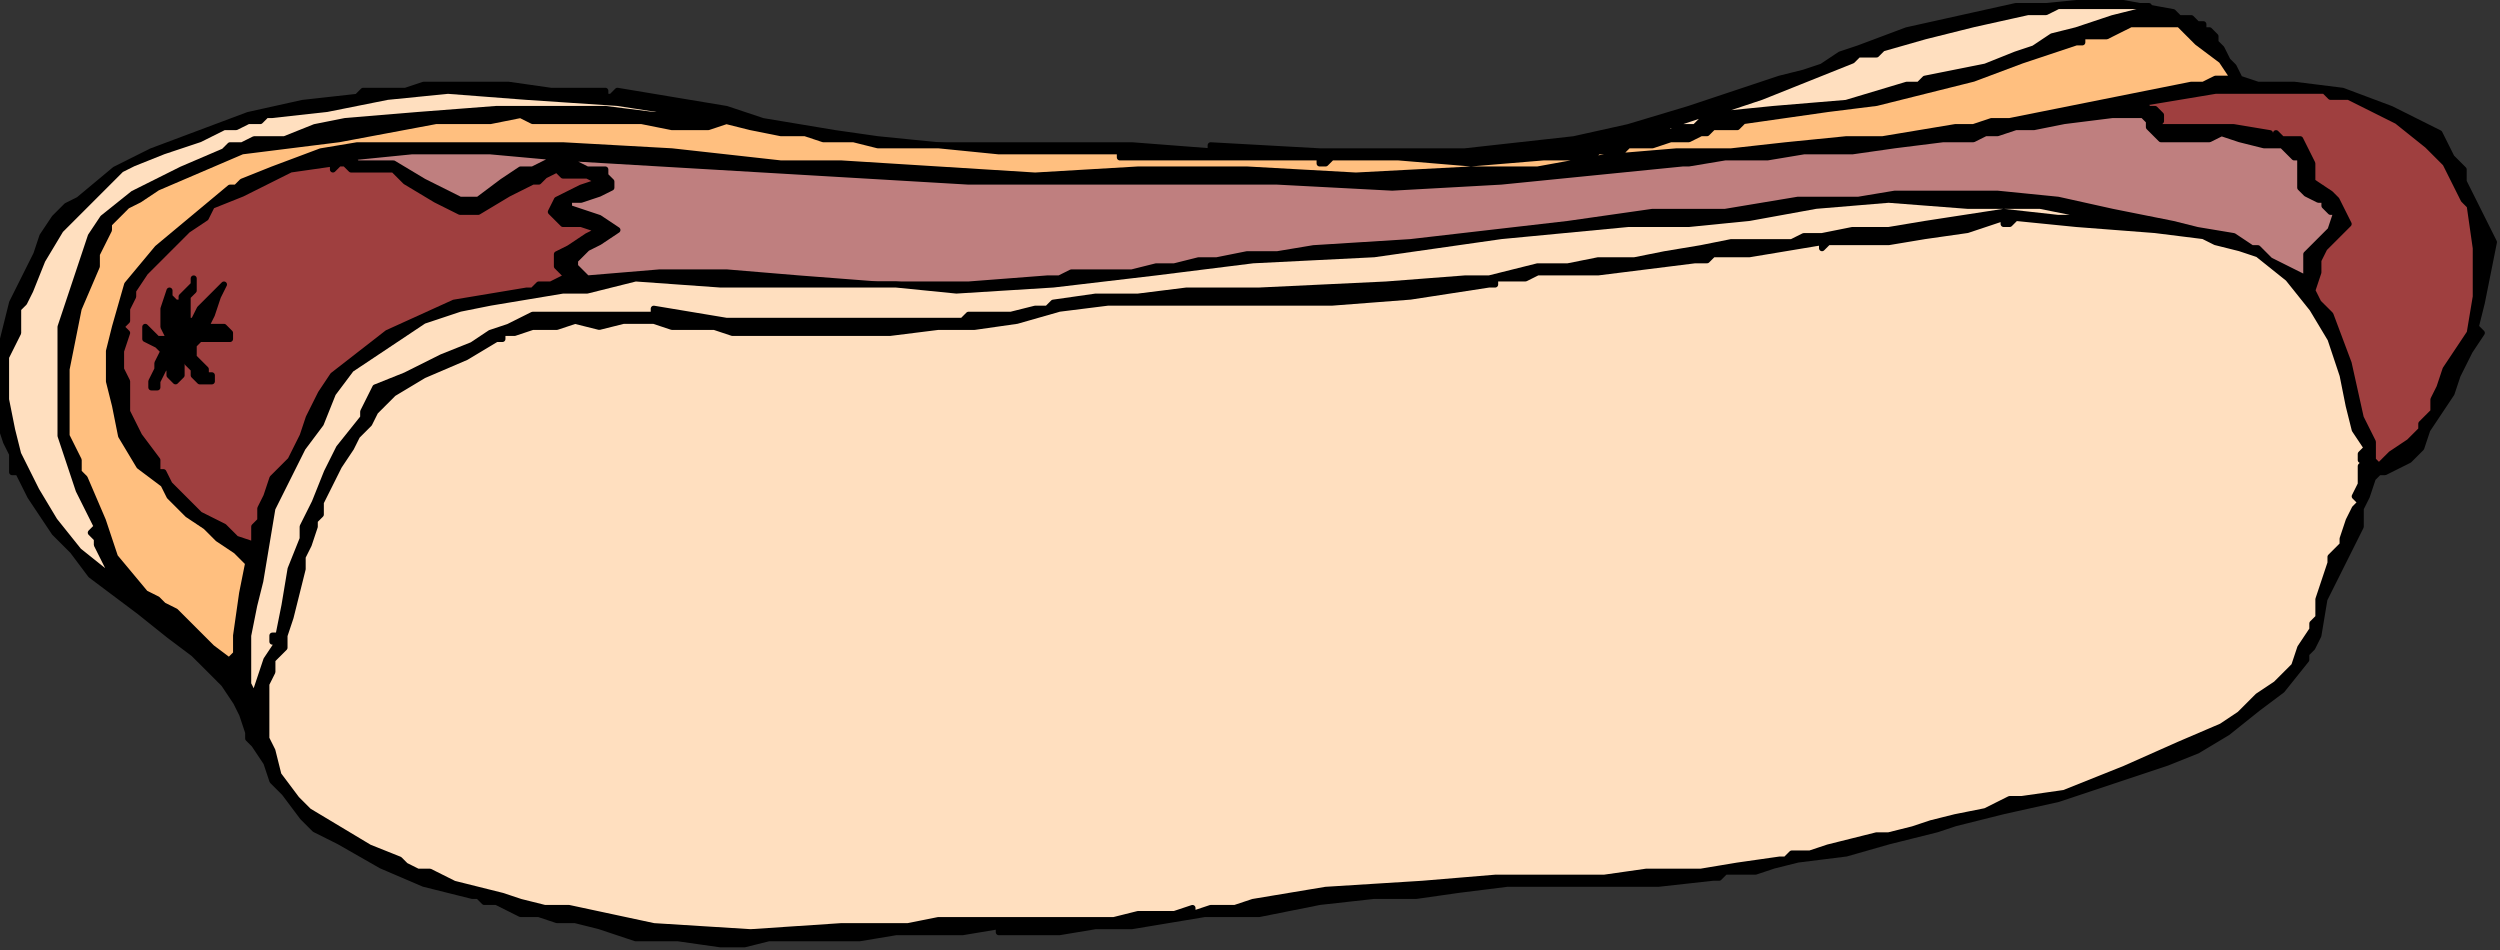 <?xml version="1.0" encoding="UTF-8" standalone="no"?>
<svg
   xmlns:dc="http://purl.org/dc/elements/1.1/"
   xmlns:cc="http://creativecommons.org/ns#"
   xmlns:rdf="http://www.w3.org/1999/02/22-rdf-syntax-ns#"
   xmlns:svg="http://www.w3.org/2000/svg"
   xmlns="http://www.w3.org/2000/svg"
   xmlns:sodipodi="http://sodipodi.sourceforge.net/DTD/sodipodi-0.dtd"
   xmlns:inkscape="http://www.inkscape.org/namespaces/inkscape"
   version="1.0"
   width="69.935mm"
   height="26.585mm"
   id="svg35"
   sodipodi:docname="OBSSG288.WMF">
  <rect width="100%" height="100%" fill="#333333" stroke="none"/>
  <sodipodi:namedview
     pagecolor="#ffffff"
     bordercolor="#666666"
     borderopacity="1"
     objecttolerance="10"
     gridtolerance="10"
     guidetolerance="10"
     inkscape:pageopacity="0"
     inkscape:pageshadow="2"
     inkscape:window-width="640"
     inkscape:window-height="480"
     id="namedview37" />
  <defs
     id="defs3">
    <pattern
       id="WMFhbasepattern"
       patternUnits="userSpaceOnUse"
       width="6"
       height="6"
       x="0"
       y="0" />
  </defs>
  <path
     style="fill:#000000;fill-rule:evenodd;fill-opacity:1;stroke:#000000;stroke-width:0.64px;stroke-linecap:round;stroke-linejoin:round;stroke-miterlimit:4;stroke-dasharray:none;stroke-opacity:1;"
     d="  M 232.32,2.56   L 232.96,2.56   L 232.96,3.2   L 233.6,3.2   L 233.6,3.2   L 234.24,3.84   L 234.24,4.48   L 234.88,5.12   L 234.88,5.12   L 235.52,6.4   L 236.16,7.04   L 236.8,8.32   L 236.8,8.32   L 238.72,8.96   L 240.64,8.96   L 242.56,8.96   L 242.56,8.96   L 247.68,9.6   L 252.8,11.52   L 257.92,14.08   L 257.92,14.08   L 258.56,15.36   L 259.2,16.64   L 260.48,17.92   L 260.48,17.92   L 260.48,19.2   L 261.12,20.48   L 261.76,21.76   L 261.76,21.76   L 262.4,23.04   L 263.04,24.32   L 263.68,25.6   L 263.68,25.6   L 263.04,28.8   L 262.4,32   L 261.76,34.56   L 261.76,34.56   L 262.4,35.2   L 261.12,37.12   L 259.84,39.68   L 259.2,41.6   L 259.2,41.6   L 257.92,43.52   L 256.64,45.44   L 256,47.36   L 256,47.36   L 254.72,48.64   L 253.44,49.28   L 252.16,49.92   L 252.16,49.92   L 251.52,49.92   L 250.88,50.56   L 250.88,50.56   L 250.88,50.56   L 250.24,52.48   L 249.6,53.76   L 249.6,55.04   L 249.6,55.04   L 249.6,55.04   L 249.6,55.68   L 249.6,55.68   L 249.6,55.68   L 247.68,59.52   L 245.76,63.36   L 245.12,67.2   L 245.12,67.2   L 244.48,68.48   L 243.84,69.12   L 243.84,69.76   L 243.84,69.76   L 241.28,72.96   L 238.72,74.88   L 235.52,77.44   L 232.32,79.36   L 229.12,80.64   L 229.12,80.64   L 223.36,82.56   L 217.6,84.48   L 211.84,85.76   L 211.84,85.76   L 209.28,86.4   L 206.72,87.04   L 204.8,87.68   L 204.8,87.68   L 199.68,88.96   L 195.2,90.24   L 190.08,90.88   L 190.08,90.88   L 187.52,91.52   L 185.6,92.16   L 183.68,92.16   L 183.68,92.16   L 182.4,92.16   L 181.76,92.8   L 181.12,92.8   L 181.12,92.8   L 175.36,93.44   L 166.4,93.44   L 159.36,93.44   L 159.36,93.44   L 154.24,94.08   L 149.76,94.72   L 145.28,94.72   L 145.28,94.72   L 139.52,95.36   L 133.12,96.64   L 127.36,96.64   L 127.36,96.64   L 123.52,97.28   L 119.68,97.92   L 115.84,97.92   L 115.84,97.92   L 112,98.56   L 108.8,98.56   L 105.6,98.56   L 105.6,98.56   L 105.6,97.92   L 101.76,98.56   L 97.92,98.56   L 94.72,98.56   L 94.72,98.56   L 90.88,99.2   L 87.68,99.2   L 84.48,99.2   L 84.48,99.2   L 81.28,99.2   L 78.72,99.84   L 76.16,99.84   L 76.16,99.84   L 71.68,99.2   L 67.2,99.2   L 63.36,97.92   L 63.36,97.92   L 60.8,97.28   L 58.88,97.28   L 56.96,96.64   L 56.96,96.64   L 55.04,96.64   L 53.76,96   L 52.48,95.36   L 52.48,95.36   L 52.48,95.36   L 51.2,95.36   L 50.56,94.72   L 49.92,94.72   L 49.92,94.72   L 44.8,93.44   L 40.32,91.52   L 35.84,88.96   L 35.84,88.96   L 33.28,87.68   L 32,86.4   L 30.08,83.84   L 30.08,83.84   L 28.8,82.56   L 28.16,80.64   L 26.88,78.72   L 26.88,78.72   L 26.88,78.72   L 26.24,78.08   L 26.24,77.44   L 26.24,77.44   L 25.6,75.52   L 24.96,74.24   L 23.68,72.32   L 23.68,72.32   L 20.48,69.12   L 17.92,67.2   L 14.72,64.64   L 14.72,64.64   L 12.16,62.72   L 9.6,60.8   L 7.68,58.24   L 7.68,58.24   L 7.04,57.6   L 6.4,56.96   L 5.76,56.32   L 5.76,56.32   L 4.48,54.4   L 3.2,52.48   L 1.92,49.92   L 1.92,49.92   L 1.28,49.92   L 1.28,48.64   L 1.28,48   L 1.28,48   L 0.64,46.72   L 0,44.8   L 0,42.88   L 0,42.88   L 0,42.88   L 0,42.24   L 0,40.96   L 0,40.96   L 0,37.12   L 1.28,32   L 3.2,28.16   L 3.2,28.16   L 3.84,26.88   L 4.48,24.96   L 5.76,23.04   L 5.76,23.04   L 6.4,22.4   L 7.04,21.76   L 8.32,21.12   L 8.32,21.12   L 12.16,17.92   L 16,16   L 21.12,14.08   L 21.12,14.08   L 26.24,12.16   L 32,10.88   L 37.76,10.24   L 37.76,10.24   L 37.76,10.24   L 38.4,9.6   L 39.04,9.6   L 39.04,9.6   L 40.96,9.6   L 42.88,9.6   L 44.8,8.96   L 44.8,8.96   L 49.28,8.96   L 53.76,8.96   L 58.24,9.6   L 58.24,9.6   L 60.16,9.6   L 62.08,9.6   L 64,9.6   L 64,9.6   L 64,10.24   L 64.64,10.24   L 65.28,9.6   L 65.28,9.6   L 69.12,10.24   L 72.96,10.88   L 76.8,11.52   L 76.8,11.52   L 80.64,12.8   L 84.48,13.44   L 88.32,14.08   L 88.32,14.08   L 92.8,14.72   L 99.2,15.36   L 104.32,15.36   L 104.32,15.36   L 112,15.36   L 119.68,15.36   L 128,16   L 128,16   L 128,15.36   L 139.52,16   L 154.88,16   L 166.4,14.72   L 166.4,14.72   L 172.16,13.44   L 178.56,11.52   L 184.32,9.6   L 184.32,9.6   L 186.24,8.96   L 188.16,8.32   L 190.72,7.68   L 190.72,7.68   L 192.64,7.04   L 194.56,5.76   L 196.48,5.12   L 196.48,5.12   L 201.6,3.2   L 207.36,1.92   L 213.12,0.64   L 213.12,0.64   L 216.32,0.64   L 222.72,0   L 229.76,1.28   L 229.76,1.28   L 230.4,1.92   L 231.68,1.92   L 232.32,2.56  z "
     id="path5" />
  <path
     style="fill:#ffdfbf;fill-rule:evenodd;fill-opacity:1;stroke:#000000;stroke-width:0.64px;stroke-linecap:round;stroke-linejoin:round;stroke-miterlimit:4;stroke-dasharray:none;stroke-opacity:1;"
     d="  M 227.2,0.64   L 226.56,1.28   L 226.56,1.28   L 225.92,1.28   L 225.92,1.28   L 223.36,1.92   L 221.44,2.56   L 219.52,3.2   L 219.52,3.2   L 216.96,3.84   L 215.04,5.12   L 213.12,5.76   L 213.12,5.76   L 209.92,7.04   L 206.72,7.68   L 203.52,8.32   L 203.52,8.32   L 202.88,8.96   L 202.24,8.96   L 201.6,8.96   L 201.6,8.96   L 201.6,8.96   L 201.6,8.96   L 195.2,10.88   L 187.52,11.52   L 181.12,12.16   L 181.12,12.16   L 179.84,12.8   L 179.2,13.44   L 178.56,13.44   L 178.56,13.44   L 177.28,13.44   L 176.64,14.08   L 176,13.44   L 176,13.44   L 177.92,12.8   L 179.84,12.16   L 182.4,11.52   L 182.4,11.52   L 186.24,10.24   L 192.64,7.68   L 195.84,6.4   L 195.84,6.4   L 195.84,6.4   L 196.48,5.76   L 197.76,5.76   L 197.76,5.76   L 197.76,5.76   L 198.4,5.76   L 199.04,5.12   L 199.04,5.12   L 203.52,3.84   L 208.64,2.56   L 214.4,1.28   L 214.4,1.28   L 215.04,1.28   L 216.32,1.28   L 217.6,0.64   L 217.6,0.64   L 220.8,0.64   L 224,0.64   L 227.2,0.64  z "
     id="path7" />
  <path
     style="fill:#ffbf7f;fill-rule:evenodd;fill-opacity:1;stroke:#000000;stroke-width:0.64px;stroke-linecap:round;stroke-linejoin:round;stroke-miterlimit:4;stroke-dasharray:none;stroke-opacity:1;"
     d="  M 236.16,8.32   L 234.24,8.32   L 232.96,8.96   L 231.68,8.96   L 231.68,8.96   L 225.28,10.24   L 218.88,11.52   L 212.48,12.8   L 212.48,12.8   L 210.56,12.8   L 208.64,13.44   L 206.72,13.44   L 206.72,13.44   L 202.88,14.08   L 199.04,14.72   L 195.2,14.72   L 195.2,14.72   L 188.8,15.36   L 183.04,16   L 177.28,16   L 177.28,16   L 169.6,16.64   L 162.56,17.92   L 155.52,17.92   L 155.52,17.92   L 143.36,18.56   L 131.84,17.92   L 120.32,17.92   L 120.32,17.92   L 109.44,18.56   L 99.2,17.92   L 88.96,17.28   L 88.96,17.28   L 82.56,17.28   L 76.8,16.64   L 71.04,16   L 71.04,16   L 59.52,15.36   L 48.64,15.36   L 37.76,15.36   L 37.76,15.36   L 33.92,16   L 28.8,17.92   L 25.6,19.2   L 25.6,19.2   L 24.96,19.84   L 24.32,19.84   L 24.32,19.84   L 24.32,19.84   L 20.48,23.04   L 16.64,26.24   L 13.44,30.08   L 12.16,34.56   L 12.16,34.56   L 11.52,37.12   L 11.52,40.32   L 12.16,42.88   L 12.16,42.88   L 12.8,46.08   L 14.72,49.28   L 17.28,51.2   L 17.28,51.2   L 17.92,52.48   L 19.84,54.4   L 21.76,55.68   L 21.76,55.68   L 21.76,55.68   L 23.04,56.96   L 24.96,58.24   L 26.24,59.52   L 26.24,59.52   L 25.6,62.72   L 24.96,67.2   L 24.96,69.12   L 24.96,69.12   L 24.32,69.76   L 24.32,70.4   L 24.96,70.4   L 24.96,70.4   L 22.4,68.48   L 20.48,66.56   L 18.56,64.64   L 18.56,64.64   L 17.28,64   L 16.64,63.36   L 15.36,62.72   L 15.36,62.72   L 12.16,58.88   L 10.88,55.04   L 8.96,50.56   L 8.96,50.56   L 8.32,49.92   L 8.32,49.28   L 8.32,48.64   L 8.32,48.64   L 7.68,47.36   L 7.04,46.08   L 7.04,44.16   L 7.04,44.16   L 7.04,44.16   L 7.04,44.16   L 7.04,43.52   L 7.04,43.52   L 7.04,39.04   L 8.32,32.64   L 10.24,28.16   L 10.24,28.16   L 10.24,26.88   L 10.88,25.6   L 11.52,24.32   L 11.52,24.32   L 11.52,23.68   L 12.16,23.04   L 12.8,22.4   L 12.8,22.4   L 13.44,21.76   L 14.72,21.12   L 16.64,19.84   L 16.64,19.84   L 25.6,16   L 35.84,14.72   L 46.08,12.8   L 46.08,12.8   L 48.64,12.8   L 51.84,12.8   L 55.04,12.16   L 55.04,12.16   L 56.32,12.8   L 59.52,12.8   L 61.44,12.8   L 61.44,12.8   L 64.64,12.8   L 67.84,12.8   L 71.04,13.44   L 71.04,13.44   L 72.96,13.44   L 74.88,13.44   L 76.8,12.8   L 76.8,12.8   L 79.36,13.44   L 82.56,14.08   L 85.12,14.08   L 85.12,14.08   L 87.04,14.72   L 88.32,14.72   L 90.24,14.72   L 90.24,14.72   L 92.8,15.36   L 96,15.36   L 99.2,15.36   L 99.2,15.36   L 99.2,15.36   L 105.6,16   L 112,16   L 118.4,16   L 118.4,16   L 118.4,16.64   L 123.52,16.64   L 133.12,16.64   L 139.52,16.64   L 139.52,16.64   L 139.52,17.28   L 140.16,17.28   L 140.8,16.64   L 140.8,16.64   L 147.84,16.64   L 155.52,17.28   L 163.2,16.64   L 163.2,16.64   L 164.48,16.64   L 165.76,16.64   L 167.68,16.64   L 167.68,16.64   L 168.32,16.64   L 168.32,16.64   L 168.96,16   L 168.96,16   L 169.6,16   L 170.24,16   L 171.52,16   L 172.16,15.36   L 172.16,15.36   L 172.16,15.36   L 173.44,15.36   L 174.72,15.36   L 176.64,14.72   L 176.64,14.72   L 177.28,14.72   L 178.56,14.72   L 179.84,14.08   L 179.84,14.08   L 180.48,14.08   L 181.12,13.44   L 182.4,13.44   L 182.4,13.44   L 182.4,13.44   L 183.68,13.44   L 184.32,12.8   L 184.32,12.8   L 188.8,12.16   L 193.28,11.52   L 198.4,10.88   L 198.4,10.88   L 203.52,9.6   L 208.64,8.32   L 213.76,6.4   L 213.76,6.4   L 215.68,5.76   L 217.6,5.12   L 219.52,4.48   L 219.52,4.48   L 219.52,4.48   L 220.16,4.48   L 220.16,3.84   L 220.16,3.84   L 220.8,3.84   L 221.44,3.84   L 222.08,3.84   L 222.08,3.84   L 222.72,3.84   L 224,3.2   L 225.28,2.56   L 225.28,2.56   L 226.56,2.56   L 228.48,2.56   L 230.4,2.56   L 230.4,2.56   L 232.32,4.48   L 234.88,6.4   L 236.16,8.32  z "
     id="path9" />
  <path
     style="fill:#9f3f3f;fill-rule:evenodd;fill-opacity:1;stroke:#000000;stroke-width:0.64px;stroke-linecap:round;stroke-linejoin:round;stroke-miterlimit:4;stroke-dasharray:none;stroke-opacity:1;"
     d="  M 245.76,9.6   L 246.4,10.24   L 247.68,10.24   L 248.32,10.24   L 248.32,10.24   L 253.44,12.8   L 256.64,15.36   L 258.56,17.28   L 259.2,18.56   L 259.2,18.56   L 259.84,19.84   L 260.48,21.12   L 261.12,21.76   L 261.12,21.76   L 261.76,26.24   L 261.76,31.36   L 261.12,35.2   L 261.12,35.2   L 259.84,37.12   L 258.56,39.04   L 257.92,40.96   L 257.92,40.96   L 257.28,42.24   L 257.28,43.52   L 256.64,44.16   L 256.64,44.16   L 256,44.8   L 256,44.8   L 256,45.44   L 256,45.44   L 254.72,46.72   L 252.8,48   L 251.52,49.28   L 251.52,49.28   L 250.88,48.64   L 250.88,48   L 250.88,46.72   L 250.88,46.72   L 249.6,44.16   L 248.32,38.4   L 246.4,33.28   L 246.4,33.28   L 245.12,32   L 244.48,30.72   L 245.12,28.8   L 245.12,28.8   L 245.12,28.16   L 245.12,27.52   L 245.76,26.24   L 245.76,26.24   L 246.4,25.6   L 247.04,24.96   L 248.32,23.68   L 248.32,23.68   L 247.04,21.12   L 246.4,20.48   L 244.48,19.2   L 244.48,19.2   L 244.48,17.28   L 243.84,16   L 243.2,14.72   L 243.2,14.72   L 241.92,14.72   L 241.28,14.72   L 240.64,14.08   L 240.64,14.08   L 240.64,14.72   L 240,14.72   L 240,14.08   L 240,14.08   L 236.16,13.44   L 232.96,13.44   L 229.12,13.44   L 229.12,13.44   L 228.48,13.44   L 228.48,13.44   L 227.84,13.44   L 228.48,12.8   L 228.48,12.16   L 228.48,12.16   L 227.84,11.52   L 227.2,11.52   L 226.56,10.88   L 226.56,10.88   L 230.4,10.24   L 234.24,9.6   L 238.08,9.6   L 238.08,9.6   L 240.64,9.6   L 243.2,9.6   L 245.76,9.6  z "
     id="path11" />
  <path
     style="fill:#ffdfbf;fill-rule:evenodd;fill-opacity:1;stroke:#000000;stroke-width:0.64px;stroke-linecap:round;stroke-linejoin:round;stroke-miterlimit:4;stroke-dasharray:none;stroke-opacity:1;"
     d="  M 73.6,12.16   L 69.12,12.16   L 64,11.52   L 60.16,11.52   L 60.16,11.52   L 52.48,11.52   L 44.16,12.16   L 36.48,12.8   L 36.48,12.8   L 33.28,13.44   L 30.08,14.72   L 26.88,14.72   L 26.88,14.72   L 25.6,15.36   L 24.32,15.36   L 23.68,16   L 23.68,16   L 19.2,17.92   L 14.08,20.48   L 10.88,23.04   L 10.88,23.04   L 9.6,24.96   L 8.96,26.88   L 8.32,28.8   L 8.32,28.8   L 7.68,30.72   L 7.04,32.64   L 6.4,34.56   L 6.4,34.56   L 6.4,37.12   L 6.4,39.04   L 6.4,41.6   L 6.4,41.6   L 6.4,46.08   L 8.32,51.84   L 10.24,55.68   L 10.24,55.68   L 9.6,56.32   L 10.24,56.96   L 10.24,57.6   L 10.24,57.6   L 10.88,58.88   L 11.52,60.16   L 12.8,61.44   L 12.8,61.44   L 13.44,62.08   L 13.44,62.08   L 12.8,62.08   L 12.16,61.44   L 11.52,60.8   L 11.52,60.8   L 8.32,58.24   L 5.76,55.04   L 3.84,51.84   L 1.92,48   L 1.92,48   L 1.28,45.44   L 0.64,42.24   L 0.64,39.04   L 0.64,39.04   L 0.64,37.76   L 1.28,36.48   L 1.92,35.2   L 1.92,35.2   L 1.92,35.2   L 1.92,34.56   L 1.92,33.92   L 1.92,33.92   L 1.92,32.64   L 2.56,32   L 3.2,30.72   L 3.2,30.72   L 4.48,27.52   L 6.4,24.32   L 8.96,21.76   L 8.96,21.76   L 9.6,21.12   L 10.88,19.84   L 11.52,19.2   L 11.52,19.2   L 12.16,18.56   L 12.8,17.92   L 14.08,17.28   L 14.08,17.28   L 17.28,16   L 21.12,14.72   L 23.68,13.44   L 23.68,13.44   L 24.96,13.44   L 26.24,12.8   L 27.52,12.8   L 27.52,12.8   L 27.52,12.8   L 28.16,12.16   L 28.8,12.16   L 28.8,12.16   L 34.56,11.52   L 40.96,10.24   L 47.36,9.6   L 47.36,9.6   L 55.68,10.24   L 65.28,10.88   L 73.6,12.16  z "
     id="path13" />
  <path
     style="fill:#bf7f7f;fill-rule:evenodd;fill-opacity:1;stroke:#000000;stroke-width:0.64px;stroke-linecap:round;stroke-linejoin:round;stroke-miterlimit:4;stroke-dasharray:none;stroke-opacity:1;"
     d="  M 226.56,12.16   L 226.56,12.16   L 227.2,12.8   L 227.2,12.8   L 227.2,12.8   L 227.2,13.44   L 227.84,14.08   L 228.48,14.72   L 228.48,14.72   L 229.12,14.72   L 229.76,14.72   L 230.4,14.72   L 230.4,14.72   L 231.68,14.72   L 233.6,14.72   L 234.88,14.08   L 234.88,14.08   L 236.8,14.72   L 239.36,15.36   L 241.28,15.36   L 241.28,15.36   L 241.92,16   L 242.56,16.64   L 243.2,16.64   L 243.2,16.64   L 243.2,17.92   L 243.2,18.56   L 243.2,19.84   L 243.2,19.84   L 243.84,20.48   L 245.12,21.12   L 245.76,21.12   L 245.76,21.12   L 245.76,21.76   L 246.4,22.4   L 247.04,22.4   L 247.04,22.4   L 246.4,24.32   L 245.12,25.6   L 243.84,26.88   L 243.84,26.88   L 243.84,28.16   L 243.84,28.8   L 243.84,29.44   L 243.84,29.44   L 242.56,28.8   L 241.28,28.16   L 240,27.52   L 240,27.52   L 239.36,26.88   L 238.72,26.24   L 238.08,26.24   L 238.08,26.24   L 236.16,24.96   L 232.32,24.32   L 229.76,23.68   L 229.76,23.68   L 223.36,22.4   L 217.6,21.12   L 211.2,20.48   L 211.2,20.48   L 200.96,20.48   L 200.32,20.48   L 196.48,21.12   L 193.28,21.12   L 190.08,21.12   L 190.08,21.12   L 186.24,21.76   L 182.4,22.4   L 178.56,22.4   L 178.56,22.4   L 177.28,22.4   L 176,22.4   L 174.72,22.4   L 174.72,22.4   L 165.76,23.68   L 149.12,25.6   L 138.88,26.24   L 138.88,26.24   L 138.88,26.24   L 135.04,26.88   L 131.84,26.88   L 128.64,27.52   L 128.64,27.52   L 128,27.52   L 127.36,27.52   L 126.72,27.52   L 126.72,27.52   L 124.16,28.16   L 122.24,28.16   L 119.68,28.8   L 119.68,28.8   L 117.76,28.8   L 116.48,28.8   L 115.2,28.8   L 115.2,28.8   L 113.28,28.8   L 112,29.44   L 110.72,29.44   L 110.72,29.44   L 102.4,30.08   L 92.8,30.08   L 84.48,29.44   L 84.48,29.44   L 76.8,28.8   L 69.76,28.8   L 62.08,29.44   L 62.08,29.44   L 61.44,28.8   L 60.8,28.16   L 60.8,27.52   L 60.8,27.52   L 62.08,26.24   L 63.36,25.6   L 65.28,24.32   L 65.28,24.32   L 63.36,23.04   L 61.44,22.4   L 59.52,21.76   L 59.52,21.76   L 59.52,21.76   L 60.16,21.76   L 60.16,21.12   L 60.16,21.12   L 61.44,21.12   L 63.36,20.48   L 64.64,19.84   L 64.64,19.84   L 64.64,19.2   L 64,18.56   L 64,17.92   L 64,17.92   L 62.08,17.92   L 60.8,17.28   L 59.52,16.64   L 59.52,16.64   L 58.88,16.64   L 69.76,17.28   L 80.64,17.92   L 91.52,18.56   L 91.52,18.56   L 102.4,19.2   L 112.64,19.2   L 123.52,19.2   L 123.52,19.2   L 135.04,19.2   L 147.2,19.84   L 158.72,19.2   L 158.72,19.2   L 165.12,18.56   L 171.52,17.92   L 177.92,17.28   L 177.92,17.28   L 177.92,17.28   L 177.92,17.28   L 178.56,17.28   L 178.56,17.28   L 182.4,16.64   L 186.88,16.64   L 190.72,16   L 190.72,16   L 195.84,16   L 200.32,15.36   L 205.44,14.72   L 205.44,14.72   L 206.08,14.72   L 207.36,14.72   L 208.64,14.72   L 208.64,14.72   L 209.92,14.08   L 211.2,14.08   L 213.12,13.44   L 213.12,13.44   L 213.76,13.44   L 214.4,13.44   L 215.04,13.44   L 215.04,13.44   L 218.24,12.8   L 223.36,12.16   L 226.56,12.16  z "
     id="path15" />
  <path
     style="fill:#ffffff;fill-rule:evenodd;fill-opacity:1;stroke:#000000;stroke-width:0.64px;stroke-linecap:round;stroke-linejoin:round;stroke-miterlimit:4;stroke-dasharray:none;stroke-opacity:1;"
     d="  M 175.36,14.08   L 175.36,14.08   L 174.72,14.08   L 174.72,14.08   L 174.72,14.08   L 174.72,14.08   L 175.36,14.08   L 175.36,14.08  z "
     id="path17" />
  <path
     style="fill:#ffffff;fill-rule:evenodd;fill-opacity:1;stroke:#000000;stroke-width:0.64px;stroke-linecap:round;stroke-linejoin:round;stroke-miterlimit:4;stroke-dasharray:none;stroke-opacity:1;"
     d="  M 171.52,14.72   L 171.52,14.72   L 170.88,14.72   L 170.88,14.72   L 170.88,14.72   L 171.52,14.72   L 171.52,14.72   L 171.52,14.72   L 171.52,14.72  z "
     id="path19" />
  <path
     style="fill:#ffffff;fill-rule:evenodd;fill-opacity:1;stroke:#000000;stroke-width:0.64px;stroke-linecap:round;stroke-linejoin:round;stroke-miterlimit:4;stroke-dasharray:none;stroke-opacity:1;"
     d="  M 170.24,15.36   L 169.6,15.36   L 169.6,15.36   L 169.6,15.36   L 170.24,14.72   L 170.24,14.72   L 170.24,15.36  z "
     id="path21" />
  <path
     style="fill:#bf7f7f;fill-rule:evenodd;fill-opacity:1;stroke:#000000;stroke-width:0.64px;stroke-linecap:round;stroke-linejoin:round;stroke-miterlimit:4;stroke-dasharray:none;stroke-opacity:1;"
     d="  M 58.88,16.64   L 57.6,17.28   L 56.32,17.92   L 55.04,17.92   L 55.04,17.92   L 53.12,19.2   L 50.56,21.12   L 48.64,21.12   L 48.64,21.12   L 44.8,19.2   L 41.6,17.28   L 38.4,17.28   L 38.4,17.28   L 37.76,17.28   L 37.12,16.64   L 37.12,16.64   L 37.12,16.64   L 43.52,16   L 51.84,16   L 58.88,16.64  z "
     id="path23" />
  <path
     style="fill:#9f3f3f;fill-rule:evenodd;fill-opacity:1;stroke:#000000;stroke-width:0.64px;stroke-linecap:round;stroke-linejoin:round;stroke-miterlimit:4;stroke-dasharray:none;stroke-opacity:1;"
     d="  M 36.48,17.28   L 37.12,17.92   L 37.76,17.92   L 38.4,17.92   L 38.4,17.92   L 39.04,17.92   L 40.32,17.92   L 41.6,17.92   L 41.6,17.92   L 42.88,19.2   L 46.08,21.12   L 48.64,22.4   L 48.64,22.4   L 50.56,22.4   L 53.76,20.48   L 56.32,19.2   L 56.32,19.2   L 56.96,19.2   L 57.6,18.56   L 58.88,17.92   L 58.88,17.92   L 59.52,18.56   L 62.08,18.56   L 63.36,19.2   L 63.36,19.2   L 61.44,19.84   L 58.88,21.12   L 58.24,22.4   L 58.24,22.4   L 59.52,23.68   L 61.44,23.68   L 63.36,24.32   L 63.36,24.32   L 62.08,24.96   L 60.16,26.24   L 58.88,26.88   L 58.88,26.88   L 58.88,28.16   L 59.52,28.8   L 60.16,29.44   L 60.16,29.44   L 59.52,29.44   L 58.24,30.08   L 57.6,30.08   L 57.6,30.08   L 56.96,30.08   L 56.32,30.72   L 55.68,30.72   L 55.68,30.72   L 48,32   L 40.96,35.2   L 35.2,39.68   L 35.2,39.68   L 33.92,41.6   L 32.64,44.16   L 32,46.08   L 32,46.08   L 30.72,48.64   L 28.8,50.56   L 28.16,52.48   L 28.16,52.48   L 27.52,53.76   L 27.52,55.04   L 26.88,55.68   L 26.88,55.68   L 26.88,56.32   L 26.88,56.96   L 26.88,57.6   L 26.88,57.6   L 24.96,56.96   L 23.68,55.68   L 22.4,55.04   L 22.4,55.04   L 21.12,54.4   L 19.84,53.12   L 19.2,52.48   L 19.2,52.48   L 18.56,51.84   L 17.92,51.2   L 17.28,49.92   L 17.28,49.92   L 16.64,49.92   L 16.64,49.28   L 16.64,48.64   L 16.64,48.64   L 14.72,46.08   L 13.44,43.52   L 13.44,40.32   L 13.44,40.32   L 12.8,39.04   L 12.8,37.12   L 13.44,35.2   L 13.44,35.2   L 12.8,34.56   L 13.44,33.92   L 13.44,33.28   L 13.44,33.28   L 13.44,32.64   L 14.08,31.36   L 14.08,30.72   L 14.08,30.72   L 15.36,28.8   L 17.28,26.88   L 19.2,24.96   L 19.2,24.96   L 19.84,24.32   L 21.76,23.04   L 22.4,21.76   L 22.4,21.76   L 25.6,20.48   L 30.72,17.92   L 35.2,17.28   L 35.2,17.28   L 35.2,17.92   L 35.84,17.28   L 36.48,17.28  z "
     id="path25" />
  <path
     style="fill:#ffdfbf;fill-rule:evenodd;fill-opacity:1;stroke:#000000;stroke-width:0.64px;stroke-linecap:round;stroke-linejoin:round;stroke-miterlimit:4;stroke-dasharray:none;stroke-opacity:1;"
     d="  M 225.28,23.04   L 217.6,23.04   L 211.84,22.4   L 203.52,23.68   L 203.52,23.68   L 199.68,24.32   L 195.84,24.32   L 192.64,24.96   L 192.64,24.96   L 190.72,24.96   L 189.44,25.6   L 188.16,25.6   L 188.16,25.6   L 187.52,25.6   L 187.52,25.6   L 187.52,25.6   L 187.52,25.6   L 185.6,25.6   L 184.32,25.6   L 183.04,25.6   L 183.04,25.6   L 179.84,26.24   L 176,26.88   L 172.8,27.52   L 172.8,27.52   L 168.96,27.52   L 165.76,28.16   L 162.56,28.16   L 162.56,28.16   L 160,28.8   L 157.44,29.44   L 154.88,29.44   L 154.88,29.44   L 154.88,29.44   L 146.56,30.08   L 133.12,30.72   L 125.44,30.72   L 125.44,30.72   L 125.44,30.72   L 120.32,31.36   L 115.84,31.36   L 111.36,32   L 111.36,32   L 110.72,32.64   L 110.08,32.64   L 109.44,32.64   L 109.44,32.64   L 106.88,33.28   L 104.32,33.28   L 102.4,33.28   L 102.4,33.28   L 101.76,33.92   L 101.12,33.92   L 100.48,33.92   L 100.48,33.92   L 99.2,33.92   L 98.56,33.92   L 97.28,33.92   L 97.28,33.92   L 96,33.92   L 94.72,33.92   L 93.44,33.92   L 93.44,33.92   L 92.8,33.92   L 84.48,33.92   L 76.8,33.92   L 69.12,32.64   L 69.12,32.64   L 69.12,33.28   L 68.48,33.28   L 68.48,33.28   L 68.48,33.28   L 68.48,33.28   L 64,33.28   L 59.52,33.28   L 56.32,33.28   L 56.32,33.28   L 53.76,34.56   L 51.84,35.2   L 49.92,36.48   L 49.92,36.48   L 46.72,37.76   L 42.88,39.68   L 39.68,40.96   L 39.68,40.96   L 39.04,42.24   L 38.4,43.52   L 38.4,44.16   L 38.4,44.16   L 35.84,47.36   L 34.56,49.92   L 33.28,53.12   L 33.28,53.12   L 32.64,54.4   L 32,55.68   L 32,56.96   L 32,56.96   L 30.72,60.16   L 30.08,64   L 29.44,67.2   L 29.44,67.2   L 28.8,67.2   L 28.8,67.84   L 29.44,67.84   L 29.44,67.84   L 28.16,69.76   L 27.52,71.68   L 26.88,73.6   L 26.88,73.6   L 26.24,72.32   L 26.24,71.04   L 26.24,69.12   L 26.24,69.12   L 26.24,67.2   L 26.88,64   L 27.52,61.44   L 27.52,61.44   L 28.16,57.6   L 28.8,53.76   L 30.72,49.92   L 30.72,49.92   L 32,47.36   L 33.92,44.8   L 35.2,41.6   L 35.2,41.6   L 37.12,39.04   L 40.96,36.48   L 44.8,33.92   L 48.64,32.64   L 48.64,32.64   L 51.84,32   L 55.68,31.36   L 59.52,30.72   L 59.52,30.72   L 60.16,30.72   L 60.8,30.72   L 62.08,30.72   L 62.08,30.72   L 67.2,29.44   L 76.16,30.08   L 83.2,30.08   L 83.2,30.08   L 88.96,30.08   L 94.72,30.08   L 101.12,30.72   L 101.12,30.72   L 101.12,30.72   L 111.36,30.08   L 122.24,28.8   L 132.48,27.52   L 132.48,27.52   L 145.28,26.88   L 158.72,24.96   L 172.16,23.68   L 172.16,23.68   L 172.16,23.68   L 178.56,23.68   L 184.96,23.04   L 192,21.76   L 192,21.76   L 199.68,21.12   L 208,21.76   L 215.68,21.76   L 215.68,21.76   L 218.88,22.4   L 222.08,23.04   L 225.28,23.04  z "
     id="path27" />
  <path
     style="fill:#ffdfbf;fill-rule:evenodd;fill-opacity:1;stroke:#000000;stroke-width:0.64px;stroke-linecap:round;stroke-linejoin:round;stroke-miterlimit:4;stroke-dasharray:none;stroke-opacity:1;"
     d="  M 232.96,24.96   L 234.24,25.6   L 236.8,26.24   L 238.72,26.88   L 238.72,26.88   L 241.92,29.44   L 244.48,32.64   L 246.4,35.84   L 247.68,39.68   L 247.68,39.68   L 248.32,42.88   L 248.96,45.44   L 250.24,47.36   L 250.24,47.36   L 249.6,48   L 249.6,48.64   L 250.24,48.64   L 250.24,48.64   L 249.6,49.28   L 249.6,50.56   L 249.6,51.2   L 249.6,51.2   L 248.96,52.48   L 249.6,53.12   L 248.96,53.76   L 248.96,53.76   L 248.32,55.04   L 247.68,56.96   L 247.68,57.6   L 247.68,57.6   L 247.04,58.24   L 246.4,58.88   L 246.4,59.52   L 246.4,59.52   L 245.76,61.44   L 245.12,63.36   L 245.12,65.28   L 245.12,65.28   L 244.48,65.92   L 244.48,66.56   L 244.48,66.56   L 244.48,66.56   L 244.48,66.56   L 243.2,68.48   L 242.56,70.4   L 241.28,71.68   L 241.28,71.68   L 240.64,72.32   L 240.64,72.32   L 240.64,72.32   L 240.64,72.32   L 238.72,73.6   L 236.8,75.52   L 234.88,76.8   L 234.88,76.8   L 230.4,78.72   L 224.64,81.28   L 218.24,83.84   L 213.76,84.48   L 213.76,84.48   L 213.12,84.48   L 213.12,84.48   L 212.48,84.48   L 212.48,84.48   L 209.92,85.76   L 206.72,86.4   L 204.16,87.04   L 204.16,87.04   L 202.24,87.68   L 199.68,88.32   L 198.4,88.32   L 198.4,88.32   L 195.84,88.96   L 193.28,89.6   L 191.36,90.24   L 191.36,90.24   L 191.36,90.24   L 190.72,90.24   L 190.72,90.24   L 190.72,90.24   L 189.44,90.24   L 188.8,90.88   L 188.16,90.88   L 188.16,90.88   L 188.16,90.88   L 183.68,91.52   L 179.84,92.16   L 176,92.16   L 176,92.16   L 175.36,92.16   L 174.72,92.16   L 174.08,92.16   L 174.08,92.16   L 169.6,92.8   L 162.56,92.8   L 158.08,92.8   L 158.08,92.8   L 150.4,93.44   L 140.16,94.08   L 132.48,95.36   L 132.48,95.36   L 130.56,96   L 128,96   L 126.08,96.64   L 126.08,96.64   L 126.08,96   L 124.16,96.64   L 122.24,96.64   L 120.32,96.64   L 120.32,96.64   L 117.76,97.28   L 115.84,97.28   L 113.92,97.28   L 113.92,97.28   L 108.8,97.28   L 103.68,97.28   L 99.2,97.28   L 99.2,97.28   L 96,97.92   L 93.44,97.92   L 90.24,97.92   L 90.24,97.92   L 89.6,97.92   L 88.96,97.92   L 88.96,97.92   L 88.96,97.92   L 79.36,98.56   L 69.12,97.92   L 60.16,96   L 60.16,96   L 57.6,96   L 55.04,95.36   L 53.12,94.72   L 53.12,94.72   L 50.56,94.08   L 48,93.44   L 45.44,92.16   L 45.44,92.16   L 44.16,92.16   L 42.88,91.52   L 42.24,90.88   L 42.24,90.88   L 39.04,89.6   L 35.84,87.68   L 32.64,85.76   L 32.64,85.76   L 31.36,84.48   L 29.44,81.92   L 28.8,79.36   L 28.8,79.36   L 28.16,78.08   L 28.16,76.8   L 28.16,75.52   L 28.16,75.52   L 28.16,74.24   L 28.16,72.32   L 28.8,71.04   L 28.8,71.04   L 28.8,70.4   L 28.8,69.76   L 29.44,69.12   L 30.08,68.48   L 30.08,68.48   L 30.08,68.48   L 30.08,67.84   L 30.08,67.2   L 30.08,67.2   L 30.72,65.28   L 31.36,62.72   L 32,60.16   L 32,60.16   L 32,58.88   L 32.64,57.6   L 33.28,55.68   L 33.28,55.68   L 32.64,55.68   L 33.28,55.68   L 33.28,55.04   L 33.92,54.4   L 33.92,54.4   L 33.92,53.12   L 34.56,51.84   L 35.2,50.56   L 35.2,50.56   L 35.84,49.28   L 37.12,47.36   L 37.76,46.08   L 37.76,46.08   L 38.4,45.44   L 38.4,45.44   L 38.4,45.44   L 39.04,44.8   L 39.04,44.8   L 39.68,43.52   L 40.32,42.88   L 41.6,41.6   L 41.6,41.6   L 44.8,39.68   L 49.28,37.76   L 52.48,35.84   L 52.48,35.84   L 53.12,35.84   L 53.12,35.2   L 54.4,35.2   L 54.4,35.2   L 56.32,34.56   L 58.88,34.56   L 60.8,33.92   L 60.8,33.92   L 63.36,34.56   L 65.92,33.92   L 69.12,33.92   L 69.12,33.92   L 71.04,34.56   L 72.96,34.56   L 75.52,34.56   L 75.52,34.56   L 77.44,35.2   L 79.36,35.2   L 81.28,35.2   L 81.28,35.2   L 85.76,35.2   L 94.08,35.2   L 99.2,34.56   L 99.2,34.56   L 99.84,34.56   L 101.12,34.56   L 102.4,34.56   L 102.4,34.56   L 102.4,34.56   L 102.4,34.56   L 103.04,34.56   L 103.04,34.56   L 107.52,33.92   L 112,32.64   L 117.12,32   L 117.12,32   L 122.24,32   L 127.36,32   L 132.48,32   L 132.48,32   L 140.8,32   L 149.12,31.36   L 157.44,30.08   L 157.44,30.08   L 157.44,30.08   L 158.08,30.08   L 158.08,29.44   L 158.08,29.44   L 158.72,29.44   L 159.36,29.44   L 160,29.44   L 160,29.44   L 161.28,29.44   L 162.56,28.8   L 163.84,28.8   L 163.84,28.8   L 168.96,28.8   L 174.08,28.16   L 179.2,27.52   L 179.2,27.52   L 179.84,27.52   L 180.48,27.52   L 181.12,26.88   L 181.12,26.88   L 184.96,26.88   L 188.8,26.24   L 192.64,25.6   L 192.64,25.6   L 192.64,26.24   L 193.28,25.6   L 193.92,25.6   L 193.92,25.6   L 195.2,25.6   L 197.76,25.6   L 199.68,25.6   L 199.68,25.6   L 203.52,24.96   L 208,24.32   L 211.84,23.04   L 211.84,23.04   L 211.84,23.68   L 212.48,23.68   L 213.12,23.04   L 213.12,23.04   L 219.52,23.68   L 227.84,24.32   L 232.96,24.96  z "
     id="path29" />
  <path
     style="fill:#000000;fill-rule:evenodd;fill-opacity:1;stroke:#000000;stroke-width:0.64px;stroke-linecap:round;stroke-linejoin:round;stroke-miterlimit:4;stroke-dasharray:none;stroke-opacity:1;"
     d="  M 20.48,30.72   L 19.84,31.36   L 19.84,32   L 19.84,32.64   L 19.84,32.64   L 19.84,33.28   L 19.84,33.92   L 20.48,33.92   L 20.48,33.92   L 21.12,32.64   L 22.4,31.36   L 23.68,30.08   L 23.68,30.08   L 23.04,31.36   L 22.4,33.28   L 21.76,34.56   L 21.76,34.56   L 22.4,34.56   L 23.68,34.56   L 24.32,35.2   L 24.32,35.2   L 24.32,35.84   L 23.68,35.84   L 23.68,35.84   L 23.68,35.84   L 22.4,35.84   L 21.12,35.84   L 20.48,36.48   L 20.48,36.48   L 20.48,37.76   L 21.12,38.4   L 21.76,39.04   L 21.76,39.04   L 21.76,39.68   L 22.4,39.68   L 22.4,40.32   L 22.4,40.32   L 21.12,40.32   L 20.48,39.68   L 20.48,39.04   L 20.48,39.04   L 19.84,38.4   L 19.84,37.76   L 19.84,36.48   L 19.84,36.48   L 19.84,36.48   L 19.2,37.76   L 19.2,39.04   L 19.2,39.68   L 19.2,39.68   L 18.56,40.32   L 17.92,39.68   L 17.92,38.4   L 17.92,38.4   L 17.28,39.04   L 16.64,40.32   L 16.64,40.96   L 16.64,40.96   L 16,40.96   L 16,40.32   L 16.64,39.04   L 16.64,38.4   L 16.64,38.4   L 17.28,37.12   L 16.64,36.48   L 15.36,35.84   L 15.36,34.56   L 15.36,34.56   L 16,35.2   L 16.64,35.84   L 17.92,35.84   L 17.92,35.84   L 17.28,34.56   L 17.28,32.64   L 17.92,30.72   L 17.92,30.72   L 17.92,31.36   L 18.56,32   L 19.2,32   L 19.2,32   L 19.2,31.36   L 19.84,30.72   L 20.48,30.08   L 20.48,30.08   L 20.48,29.44   L 20.48,30.08   L 20.48,30.72   L 20.48,30.72  z "
     id="path31" />
  <path
     style="fill:#ffffff;fill-rule:evenodd;fill-opacity:1;stroke:#000000;stroke-width:0.64px;stroke-linecap:round;stroke-linejoin:round;stroke-miterlimit:4;stroke-dasharray:none;stroke-opacity:1;"
     d="  M 19.2,35.84   L 19.2,35.84   L 19.2,35.2   L 19.2,35.2   L 19.2,35.84   L 19.2,35.84  z "
     id="path33" />
</svg>
